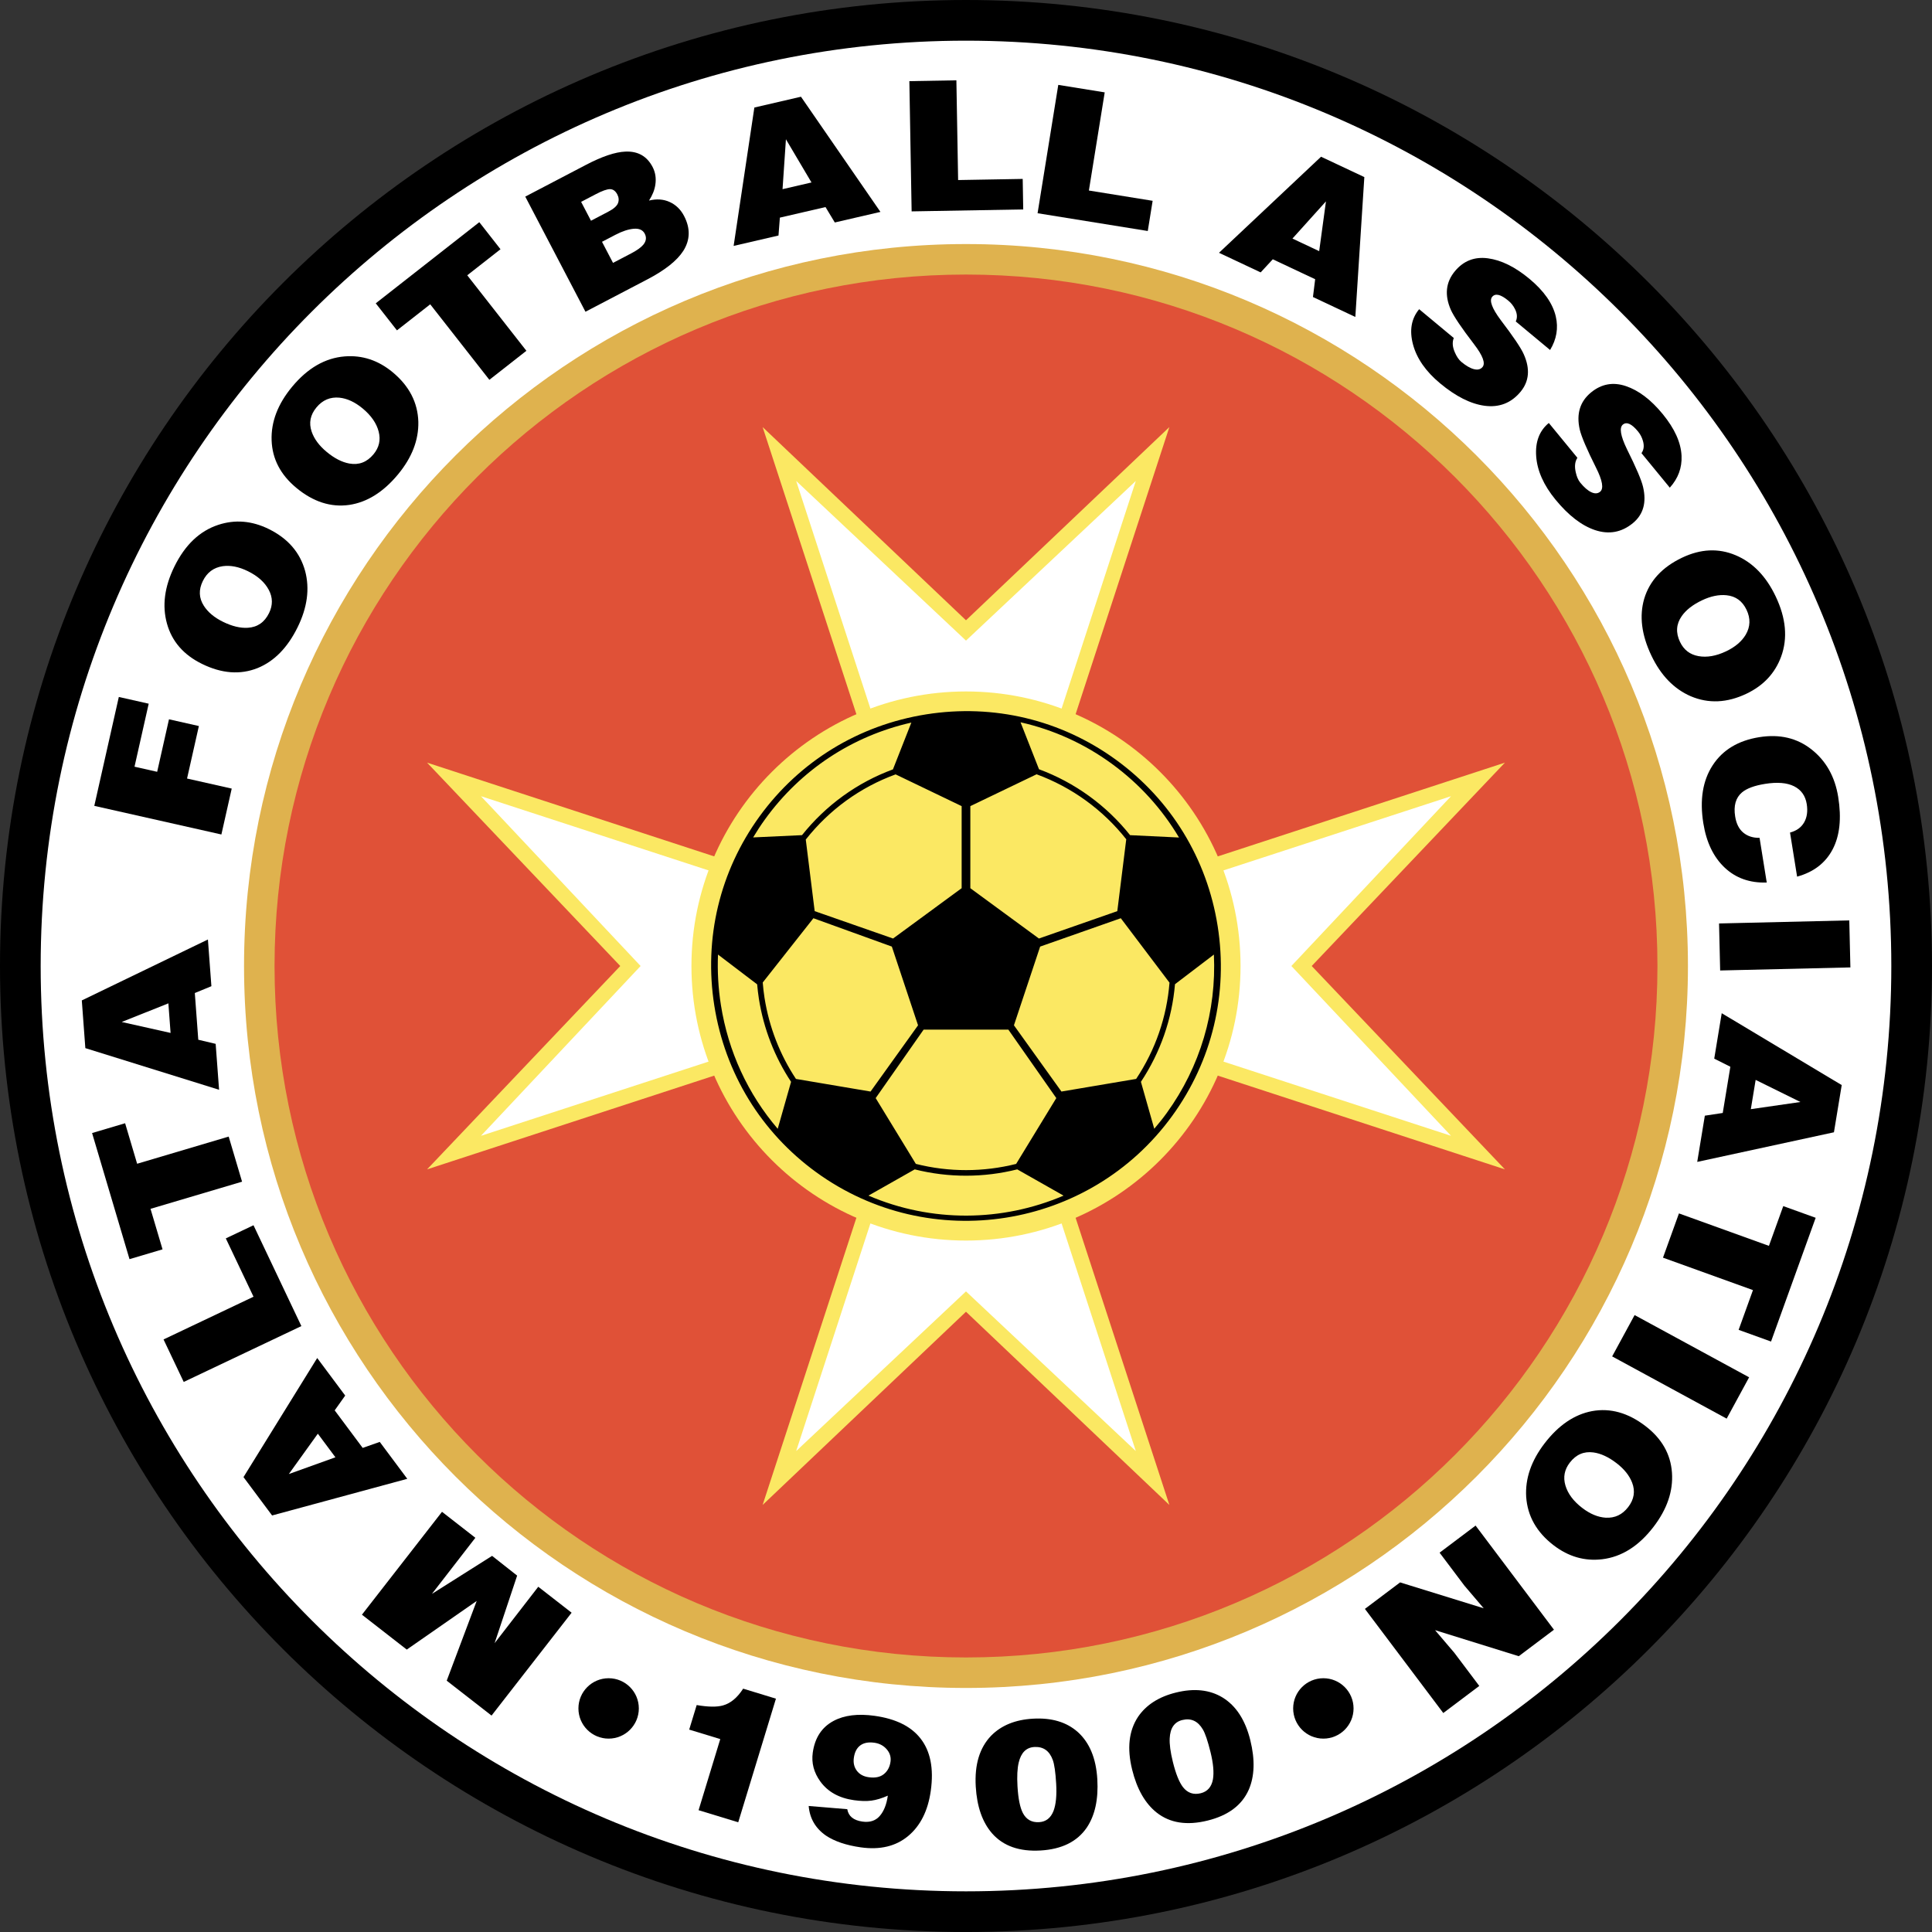<?xml version="1.0" encoding="utf-8"?>
<!-- Generator: Adobe Illustrator 13.0.2, SVG Export Plug-In . SVG Version: 6.00 Build 14948)  -->
<!DOCTYPE svg PUBLIC "-//W3C//DTD SVG 1.0//EN" "http://www.w3.org/TR/2001/REC-SVG-20010904/DTD/svg10.dtd">
<svg version="1.0" id="Ebene_1" xmlns="http://www.w3.org/2000/svg" xmlns:xlink="http://www.w3.org/1999/xlink" x="0px" y="0px"
	 width="561.261px" height="561.265px" viewBox="0 0 561.261 561.265" enable-background="new 0 0 561.261 561.265"
	 xml:space="preserve">
<rect x="0" y="0" width="561.261" height="561.265" fill="#333333" stroke="none"/>
<path fill-rule="evenodd" clip-rule="evenodd" d="M280.629,561.265c154.983,0,280.632-125.646,280.632-280.633
	C561.261,125.646,435.612,0,280.629,0C125.644,0,0,125.646,0,280.632C0,435.62,125.644,561.265,280.629,561.265L280.629,561.265z"/>
<path fill-rule="evenodd" clip-rule="evenodd" fill="#FFFFFF" d="M280.629,549.447c148.459,0,268.813-120.354,268.813-268.815
	S429.088,11.817,280.629,11.817S11.815,132.171,11.815,280.632S132.17,549.447,280.629,549.447L280.629,549.447z"/>
<path fill-rule="evenodd" clip-rule="evenodd" d="M384.448,505.083c4.846,0,8.771-3.926,8.771-8.771s-3.926-8.774-8.771-8.774
	s-8.774,3.929-8.774,8.774S379.603,505.083,384.448,505.083L384.448,505.083z"/>
<path fill-rule="evenodd" clip-rule="evenodd" d="M176.811,505.083c4.844,0,8.773-3.926,8.773-8.771s-3.929-8.774-8.773-8.774
	c-4.846,0-8.774,3.929-8.774,8.774S171.965,505.083,176.811,505.083L176.811,505.083z"/>
<path fill-rule="evenodd" clip-rule="evenodd" d="M424.541,105.139c1.365,1.134,2.587,1.837,3.668,2.108
	c1.081,0.268,1.907,0.063,2.476-0.621c0.914-1.099,0.079-3.327-2.502-6.681c-3.612-4.712-5.848-8.03-6.709-9.954
	c-1.869-4.271-1.471-8.011,1.198-11.222c2.499-3.001,5.692-4.245,9.577-3.729c3.888,0.519,7.907,2.506,12.064,5.962
	c4.213,3.504,6.762,7.14,7.649,10.906c0.794,3.39,0.243,6.646-1.649,9.768l-9.973-8.292c0.51-1.093,0.431-2.297-0.234-3.609
	c-0.472-0.945-1.104-1.75-1.907-2.417c-2.224-1.852-3.797-2.227-4.711-1.125c-0.891,1.069-0.067,3.311,2.467,6.724
	c3.674,4.818,5.909,8.134,6.709,9.955c1.896,4.241,1.579,7.876-0.94,10.909c-2.722,3.271-6.202,4.622-10.453,4.055
	c-4.055-0.558-8.353-2.723-12.894-6.5c-4.187-3.479-6.814-7.26-7.896-11.336c-1.078-4.077-0.478-7.484,1.796-10.217l10.061,8.367
	c-0.489,1.197-0.39,2.585,0.302,4.166C423.167,103.592,423.8,104.522,424.541,105.139L424.541,105.139z"/>
<path fill-rule="evenodd" clip-rule="evenodd" d="M459.094,140.234c1.128,1.373,2.194,2.294,3.205,2.764
	c1.008,0.469,1.854,0.422,2.543-0.142c1.104-0.905,0.706-3.248-1.201-7.028c-2.657-5.31-4.23-8.988-4.714-11.039
	c-1.034-4.544,0.062-8.139,3.284-10.784c3.015-2.473,6.381-3.091,10.096-1.846c3.721,1.242,7.292,3.952,10.723,8.13
	c3.475,4.236,5.3,8.282,5.473,12.138c0.152,3.47-0.984,6.551-3.413,9.243l-8.229-10.025c0.694-0.97,0.835-2.159,0.422-3.567
	c-0.287-1.014-0.759-1.925-1.421-2.729c-1.837-2.238-3.308-2.905-4.412-1.998c-1.072,0.88-0.688,3.236,1.157,7.066
	c2.704,5.423,4.274,9.103,4.714,11.039c1.063,4.521,0.073,8.029-2.968,10.528c-3.284,2.692-6.958,3.36-11.021,2.001
	c-3.873-1.314-7.685-4.254-11.432-8.82c-3.454-4.207-5.329-8.411-5.628-12.609s0.926-7.424,3.671-9.678l8.303,10.115
	c-0.712,1.081-0.873,2.465-0.492,4.147C458.033,138.457,458.481,139.487,459.094,140.234L459.094,140.234z"/>
<path fill-rule="evenodd" clip-rule="evenodd" d="M375.466,69.305l9.735-10.808l-1.969,14.464L375.466,69.305L375.466,69.305z
	 M369.753,75.322l12.313,5.795l-0.642,5.169l12.313,5.795l2.613-40.635l-12.574-5.917l-29.648,27.908l12.103,5.697L369.753,75.322
	L369.753,75.322z"/>
<path fill-rule="evenodd" clip-rule="evenodd" d="M507.155,184.371c-1.169,1.967-3.064,3.577-5.689,4.83
	c-2.906,1.384-5.593,1.853-8.063,1.405s-4.251-1.824-5.347-4.122c-1.28-2.684-1.116-5.177,0.489-7.482
	c1.251-1.793,3.208-3.324,5.868-4.594c2.555-1.219,4.939-1.712,7.154-1.485c2.663,0.27,4.6,1.676,5.813,4.222
	C508.576,179.65,508.503,182.061,507.155,184.371L507.155,184.371z M504.182,161.284c-4.966-2.082-10.137-1.838-15.524,0.728
	c-5.771,2.754-9.439,6.724-10.998,11.915c-1.471,5.02-0.779,10.526,2.08,16.521c2.739,5.75,6.548,9.684,11.426,11.81
	c5.168,2.197,10.567,1.953,16.198-0.731c4.934-2.351,8.288-5.938,10.066-10.765c1.963-5.339,1.43-11.18-1.591-17.521
	C513.032,167.35,509.145,163.367,504.182,161.284L504.182,161.284z"/>
<path fill-rule="evenodd" clip-rule="evenodd" d="M522.073,254.67l-2.057-12.806c1.884-0.497,3.249-1.478,4.096-2.944
	c0.841-1.465,1.096-3.245,0.759-5.341c-0.384-2.402-1.611-4.122-3.668-5.161c-2.06-1.036-4.881-1.269-8.458-0.693
	c-3.082,0.494-5.309,1.323-6.686,2.481c-1.822,1.544-2.481,3.879-1.978,7.005c0.334,2.096,1.128,3.659,2.379,4.69
	c1.251,1.03,2.818,1.529,4.708,1.5l2.086,12.979c-4.916,0.166-8.994-1.28-12.231-4.339c-3.24-3.057-5.303-7.351-6.19-12.876
	c-1.09-6.785-0.182-12.406,2.722-16.859c2.906-4.455,7.412-7.172,13.521-8.153c5.915-0.951,10.98,0.24,15.196,3.57
	c4.216,3.328,6.797,7.929,7.74,13.797c0.996,6.215,0.457,11.295-1.629,15.248C530.303,250.718,526.866,253.354,522.073,254.67
	L522.073,254.67z"/>
<polygon fill-rule="evenodd" clip-rule="evenodd" points="499.72,281.932 499.397,268.273 537.231,267.381 537.554,281.042 
	499.72,281.932 "/>
<path fill-rule="evenodd" clip-rule="evenodd" d="M510.029,313.721l13.008,6.416l-14.408,2.083L510.029,313.721L510.029,313.721z
	 M502.679,309.898l-2.209,13.427l-5.2,0.788l-2.212,13.427l39.715-8.602l2.259-13.714l-34.86-20.88l-2.174,13.198L502.679,309.898
	L502.679,309.898z"/>
<polygon fill-rule="evenodd" clip-rule="evenodd" points="518.051,350.383 527.467,353.779 514.497,389.729 505.084,386.333 
	509.25,374.785 483.111,365.36 487.749,352.504 513.885,361.932 518.051,350.383 "/>
<polygon fill-rule="evenodd" clip-rule="evenodd" points="468.343,394.044 474.867,382.039 508.134,400.118 501.609,412.124 
	468.343,394.044 "/>
<path fill-rule="evenodd" clip-rule="evenodd" d="M466.479,440.905c-2.273-0.141-4.553-1.09-6.844-2.851
	c-2.537-1.948-4.157-4.119-4.869-6.513c-0.709-2.396-0.287-4.603,1.263-6.624c1.811-2.358,4.102-3.349,6.873-2.974
	c2.153,0.293,4.392,1.33,6.715,3.117c2.229,1.711,3.738,3.601,4.532,5.669c0.955,2.484,0.574,4.846-1.143,7.081
	C471.313,440.017,469.14,441.048,466.479,440.905L466.479,440.905z M485.716,427.789c-0.387-5.361-2.941-9.853-7.661-13.477
	c-5.054-3.885-10.245-5.341-15.571-4.368c-5.133,0.976-9.721,4.096-13.767,9.36c-3.879,5.051-5.663,10.228-5.35,15.53
	c0.381,5.596,3.035,10.289,7.966,14.077c4.321,3.316,9.029,4.67,14.127,4.061c5.64-0.686,10.6-3.809,14.88-9.381
	C484.313,438.415,486.105,433.15,485.716,427.789L485.716,427.789z"/>
<polygon fill-rule="evenodd" clip-rule="evenodd" points="441.214,481.138 416.897,473.577 422.502,480.157 429.741,489.775 
	419.285,497.647 396.516,467.395 406.74,459.699 431.024,467.216 425.42,460.639 418.213,451.065 428.669,443.193 451.438,473.445 
	441.214,481.138 "/>
<path fill-rule="evenodd" clip-rule="evenodd" d="M225.417,493.475l-10.954,35.915l-11.52-3.513l6.3-20.66l-9.026-2.754l2.175-7.131
	c3.334,0.574,5.887,0.609,7.658,0.103c2.205-0.618,4.151-2.238,5.842-4.866L225.417,493.475L225.417,493.475z"/>
<path fill-rule="evenodd" clip-rule="evenodd" d="M248.915,514.411c-0.782-1.049-1.071-2.303-0.866-3.756
	c0.231-1.646,0.857-2.848,1.874-3.604c1.017-0.753,2.38-1.011,4.09-0.771c1.482,0.208,2.679,0.847,3.596,1.913
	c0.916,1.066,1.279,2.268,1.09,3.609c-0.217,1.532-0.86,2.728-1.931,3.595s-2.537,1.166-4.4,0.902
	C250.849,516.086,249.697,515.457,248.915,514.411L248.915,514.411z M239.915,533.237c2.528,1.69,5.915,2.833,10.159,3.434
	c5.581,0.785,10.16-0.308,13.734-3.278c3.576-2.971,5.773-7.348,6.587-13.128c0.917-6.51-0.1-11.61-3.047-15.308
	c-2.75-3.472-7.16-5.634-13.236-6.492c-4.856-0.683-8.843-0.19-11.962,1.477c-3.416,1.822-5.429,4.896-6.038,9.22
	c-0.419,2.985,0.316,5.783,2.21,8.391c2.187,3.003,5.442,4.808,9.763,5.417c1.947,0.272,3.639,0.316,5.068,0.126
	c1.431-0.19,3.019-0.668,4.764-1.444c-0.359,2.558-1.144,4.526-2.353,5.912c-1.208,1.383-2.883,1.925-5.021,1.623
	c-2.602-0.366-4.069-1.567-4.406-3.604l-11.212-0.932C235.235,528.262,236.897,531.127,239.915,533.237L239.915,533.237z"/>
<path fill-rule="evenodd" clip-rule="evenodd" d="M297.146,526.689c-0.829-1.605-1.345-4.189-1.556-7.752
	c-0.17-2.912-0.053-5.209,0.349-6.885c0.68-2.886,2.191-4.397,4.535-4.535c2.613-0.152,4.403,1.107,5.37,3.782
	c0.457,1.239,0.785,3.53,0.981,6.861c0.196,3.372-0.053,6.003-0.753,7.89c-0.806,2.086-2.206,3.185-4.204,3.302
	C299.719,529.478,298.143,528.59,297.146,526.689L297.146,526.689z M288.205,532.604c3.231,3.68,7.928,5.338,14.095,4.978
	c6.167-0.363,10.641-2.578,13.418-6.65c2.382-3.542,3.404-8.229,3.062-14.051c-0.354-6.053-2.247-10.623-5.675-13.714
	c-3.267-2.903-7.614-4.195-13.049-3.876c-5.127,0.299-9.167,1.948-12.123,4.945c-3.352,3.489-4.843,8.411-4.468,14.774
	C283.805,524.834,285.387,529.364,288.205,532.604L288.205,532.604z"/>
<path fill-rule="evenodd" clip-rule="evenodd" d="M343.673,519.189c-1.107-1.43-2.092-3.882-2.95-7.356
	c-0.7-2.839-1.005-5.121-0.914-6.853c0.141-2.965,1.356-4.731,3.642-5.297c2.549-0.63,4.547,0.284,5.991,2.742
	c0.68,1.14,1.418,3.334,2.224,6.583c0.809,3.29,1.043,5.927,0.7,7.913c-0.41,2.203-1.591,3.545-3.542,4.028
	C346.726,521.468,345.009,520.882,343.673,519.189L343.673,519.189z M336.035,526.583c3.847,3.026,8.769,3.794,14.766,2.312
	c5.997-1.479,9.987-4.471,11.977-8.979c1.696-3.914,1.846-8.701,0.451-14.358c-1.456-5.88-4.148-10.022-8.086-12.431
	c-3.735-2.256-8.247-2.73-13.532-1.424c-4.986,1.23-8.657,3.589-11.016,7.072c-2.66,4.037-3.226,9.144-1.699,15.325
	C330.293,519.757,332.672,523.917,336.035,526.583L336.035,526.583z"/>
<path fill-rule="evenodd" clip-rule="evenodd" d="M49.554,300.075l-14.196-3.179l13.557-5.414L49.554,300.075L49.554,300.075z
	 M57.602,302.052l-1.006-13.57l4.816-1.983l-1.011-13.569l-36.636,17.7l1.028,13.86l38.851,12.097l-0.992-13.339L57.602,302.052
	L57.602,302.052z"/>
<path fill-rule="evenodd" clip-rule="evenodd" d="M97.443,423.356l-13.532,4.863l8.423-11.719L97.443,423.356L97.443,423.356z
	 M105.366,420.631l-8.136-10.91l3.053-4.298l-8.133-10.91l-21.413,34.6l8.309,11.142l39.271-10.646l-7.995-10.723L105.366,420.631
	L105.366,420.631z"/>
<path fill-rule="evenodd" clip-rule="evenodd" d="M227.335,54.955l0.983-14.496l7.425,12.548L227.335,54.955L227.335,54.955z
	 M226.559,63.223l13.257-3.069l2.701,4.477l13.257-3.072L232.688,28.1l-13.54,3.138l-6.022,40.201l13.033-3.019L226.559,63.223
	L226.559,63.223z"/>
<polygon fill-rule="evenodd" clip-rule="evenodd" points="47.219,362.946 37.623,365.793 26.751,329.158 36.347,326.31 
	39.839,338.079 66.434,330.186 70.321,343.288 43.727,351.177 47.219,362.946 "/>
<polygon fill-rule="evenodd" clip-rule="evenodd" points="115.318,95.974 109.16,88.115 139.244,64.544 145.4,72.404 
	135.738,79.975 152.922,101.908 142.165,110.338 124.982,88.405 115.318,95.974 "/>
<path fill-rule="evenodd" clip-rule="evenodd" d="M64.712,164.481c2.262-0.311,4.692,0.171,7.292,1.447
	c2.878,1.411,4.904,3.223,6.078,5.433c1.175,2.21,1.201,4.458,0.078,6.746c-1.308,2.672-3.362,4.091-6.158,4.269
	c-2.172,0.136-4.578-0.439-7.214-1.733c-2.53-1.242-4.39-2.798-5.581-4.671c-1.434-2.251-1.531-4.642-0.289-7.173
	C60.142,166.304,62.073,164.864,64.712,164.481L64.712,164.481z M48.507,181.17c1.444,5.181,4.838,9.081,10.184,11.701
	c5.728,2.811,11.108,3.214,16.138,1.21c4.841-1.969,8.723-5.936,11.648-11.897c2.804-5.719,3.529-11.146,2.174-16.282
	c-1.482-5.413-5.016-9.488-10.604-12.23c-4.894-2.401-9.781-2.798-14.66-1.192c-5.395,1.783-9.64,5.827-12.735,12.135
	C47.779,170.473,47.065,175.991,48.507,181.17L48.507,181.17z"/>
<path fill-rule="evenodd" clip-rule="evenodd" d="M98.594,115.525c2.273,0.234,4.529,1.282,6.765,3.139
	c2.473,2.057,4.024,4.299,4.649,6.727c0.628,2.43,0.126,4.623-1.501,6.582c-1.9,2.288-4.233,3.183-6.999,2.691
	c-2.152-0.382-4.358-1.513-6.624-3.397c-2.177-1.809-3.624-3.765-4.343-5.87c-0.87-2.531-0.404-4.878,1.396-7.046
	C93.713,116.213,95.933,115.271,98.594,115.525L98.594,115.525z M78.907,127.925c0.186,5.376,2.569,9.967,7.153,13.777
	c4.907,4.08,10.046,5.739,15.406,4.976c5.171-0.772,9.88-3.712,14.124-8.82c4.072-4.897,6.053-10.002,5.941-15.316
	c-0.168-5.609-2.646-10.405-7.436-14.388c-4.195-3.486-8.855-5.026-13.978-4.614c-5.666,0.461-10.745,3.394-15.236,8.795
	C80.711,117.353,78.719,122.55,78.907,127.925L78.907,127.925z"/>
<path fill-rule="evenodd" clip-rule="evenodd" d="M177.226,54.949c0.875,0.013,1.573,0.523,2.101,1.528
	c0.456,0.873,0.52,1.724,0.199,2.555c-0.325,0.832-1.27,1.657-2.836,2.476l-5.002,2.618l-2.868-5.484l4.238-2.215
	C174.962,55.427,176.351,54.938,177.226,54.949L177.226,54.949z M198.488,72.905c2.032-3.195,2.108-6.586,0.233-10.176
	c-0.983-1.878-2.373-3.229-4.176-4.05c-1.802-0.819-3.803-0.958-6.003-0.419c0.993-1.516,1.607-3.048,1.841-4.6
	c0.28-1.878,0.012-3.599-0.806-5.165c-1.636-3.127-4.263-4.611-7.881-4.453c-2.949,0.114-6.766,1.395-11.452,3.845l-17.65,9.23
	l17.489,33.448l18.01-9.417C193.191,78.482,196.655,75.735,198.488,72.905L198.488,72.905z M184.106,66.457
	c1.566-0.129,2.628,0.346,3.195,1.424c0.564,1.08,0.439,2.133-0.374,3.158c-0.661,0.819-1.846,1.674-3.555,2.568l-5.284,2.764
	l-3.201-6.125l3.848-2.011C180.751,67.182,182.54,66.589,184.106,66.457L184.106,66.457z"/>
<polygon fill-rule="evenodd" clip-rule="evenodd" points="67.317,229.093 64.315,242.424 27.393,234.11 34.518,202.475 
	43.198,204.429 39.079,222.732 45.658,224.216 49.091,208.963 57.775,210.918 54.34,226.17 67.317,229.093 "/>
<polygon fill-rule="evenodd" clip-rule="evenodd" points="73.645,355.944 87.552,385.238 53.372,401.465 47.511,389.12 
	73.649,376.709 65.6,359.761 73.645,355.944 "/>
<polygon fill-rule="evenodd" clip-rule="evenodd" points="125.477,463.039 142.958,451.991 150.233,457.727 143.687,477.356 
	156.372,460.964 166.059,468.505 142.799,498.388 129.775,488.251 138.485,465.089 118.169,479.219 105.145,469.08 128.407,439.194 
	138.094,446.738 125.477,463.039 "/>
<polygon fill-rule="evenodd" clip-rule="evenodd" points="333.437,67.109 301.424,61.945 307.438,24.658 320.927,26.834 
	316.33,55.348 334.852,58.336 333.437,67.109 "/>
<polygon fill-rule="evenodd" clip-rule="evenodd" points="297.255,60.841 264.835,61.408 264.176,23.572 277.837,23.333 
	278.342,52.305 297.103,51.976 297.255,60.841 "/>
<path fill-rule="evenodd" clip-rule="evenodd" fill="#DFB24E" d="M280.629,490.367c115.831,0,209.733-93.902,209.733-209.735
	c0-115.831-93.902-209.733-209.733-209.733S70.894,164.801,70.894,280.632C70.894,396.464,164.798,490.367,280.629,490.367
	L280.629,490.367z"/>
<path fill-rule="evenodd" clip-rule="evenodd" fill="#E05137" d="M280.629,481.504c110.936,0,200.871-89.936,200.871-200.873
	c0-110.938-89.936-200.873-200.871-200.873c-110.937,0-200.873,89.934-200.873,200.873
	C79.756,391.569,169.692,481.504,280.629,481.504L280.629,481.504z"/>
<polygon fill-rule="evenodd" clip-rule="evenodd" fill="#FBE863" points="280.629,381.069 339.709,437.196 292.444,292.449 
	437.188,339.71 381.064,280.632 437.188,221.553 292.444,268.816 339.709,124.071 280.629,180.195 221.55,124.071 268.813,268.816 
	124.068,221.553 180.193,280.632 124.068,339.71 268.813,292.449 221.55,437.196 280.629,381.069 "/>
<polygon fill-rule="evenodd" clip-rule="evenodd" fill="#FFFFFF" points="280.629,375.16 329.962,421.54 285.65,285.655 
	421.535,329.963 375.155,280.632 421.535,231.302 285.65,275.61 329.962,139.726 280.629,186.103 231.299,139.726 275.607,275.61 
	139.723,231.302 186.101,280.632 139.723,329.963 275.607,285.655 231.299,421.54 280.629,375.16 "/>
<path fill-rule="evenodd" clip-rule="evenodd" fill="#FBE863" d="M280.629,360.391c44.048,0,79.758-35.713,79.758-79.759
	s-35.71-79.758-79.758-79.758s-79.758,35.711-79.758,79.758S236.581,360.391,280.629,360.391L280.629,360.391z"/>
<path fill-rule="evenodd" clip-rule="evenodd" d="M353.739,269.024c-3.094-19.567-13.591-36.722-29.558-48.319
	c-15.958-11.599-35.522-16.282-55.088-13.181c-19.597,3.1-36.794,13.625-48.425,29.631c-11.577,15.93-16.245,35.468-13.148,55.024
	c3.103,19.579,13.607,36.753,29.583,48.354c33.044,24,79.433,16.679,103.409-16.321
	C352.146,308.213,356.839,288.611,353.739,269.024L353.739,269.024z M342.513,243.305l-14.212-0.684
	c-3.378-4.235-7.333-8.046-11.83-11.312c-4.559-3.315-9.483-5.927-14.634-7.838l-5.361-13.639
	c9.472,2.128,18.498,6.185,26.569,12.086C331.025,227.748,337.591,235.022,342.513,243.305L342.513,243.305z M266.058,338.117
	l-11.666-19.11l13.929-19.893h24.615l13.928,19.89l-11.669,19.122C285.713,340.51,275.688,340.551,266.058,338.117L266.058,338.117z
	 M260.184,224.965l19.182,9.22v23.843l-19.925,14.619l-22.77-7.953l-2.588-20.798C240.94,235.2,249.932,228.706,260.184,224.965
	L260.184,224.965z M315.527,232.622c4.441,3.227,8.338,7,11.657,11.196l-2.599,20.877l-22.77,7.953l-19.925-14.619v-23.843
	l19.245-9.249C306.202,226.802,311.045,229.362,315.527,232.622L315.527,232.622z M236.303,266.752l22.783,8.237l7.614,22.871
	l-13.796,19.242c-0.013-0.012-17.084-2.889-21.671-3.662c-4.641-7.005-7.777-14.988-9.133-23.555
	c-0.236-1.488-0.398-2.977-0.52-4.462L236.303,266.752L236.303,266.752z M330.062,313.434l-21.706,3.668l-13.799-19.245
	l7.614-22.866l23.432-8.238l14.147,18.718C338.962,295.408,335.672,304.985,330.062,313.434L330.062,313.434z M222.23,238.036
	c10.399-14.399,25.374-24.248,42.523-28.122l-5.347,13.598c-10.349,3.816-19.441,10.361-26.416,19.103
	c-2.667,0.119-10.443,0.469-14.199,0.661C219.861,241.491,220.997,239.739,222.23,238.036L222.23,238.036z M208.586,277.305
	l11.373,8.654c0.125,1.389,0.28,2.783,0.5,4.178c1.392,8.777,4.603,16.96,9.352,24.141l-3.877,13.646
	c-8.646-10.099-14.377-22.447-16.51-35.979C208.651,287.043,208.383,282.143,208.586,277.305L208.586,277.305z M252.297,347.331
	l13.438-7.617c9.845,2.473,20.087,2.429,29.782-0.003l13.456,7.626C291.152,354.959,270.62,355.211,252.297,347.331L252.297,347.331
	z M338.947,323.333c-1.151,1.594-2.37,3.111-3.627,4.582l-3.873-13.638c5.684-8.575,9.044-18.281,9.896-28.356
	c2.224-1.693,8.631-6.583,11.3-8.609C353.426,293.761,348.691,309.854,338.947,323.333L338.947,323.333z"/>
</svg>
